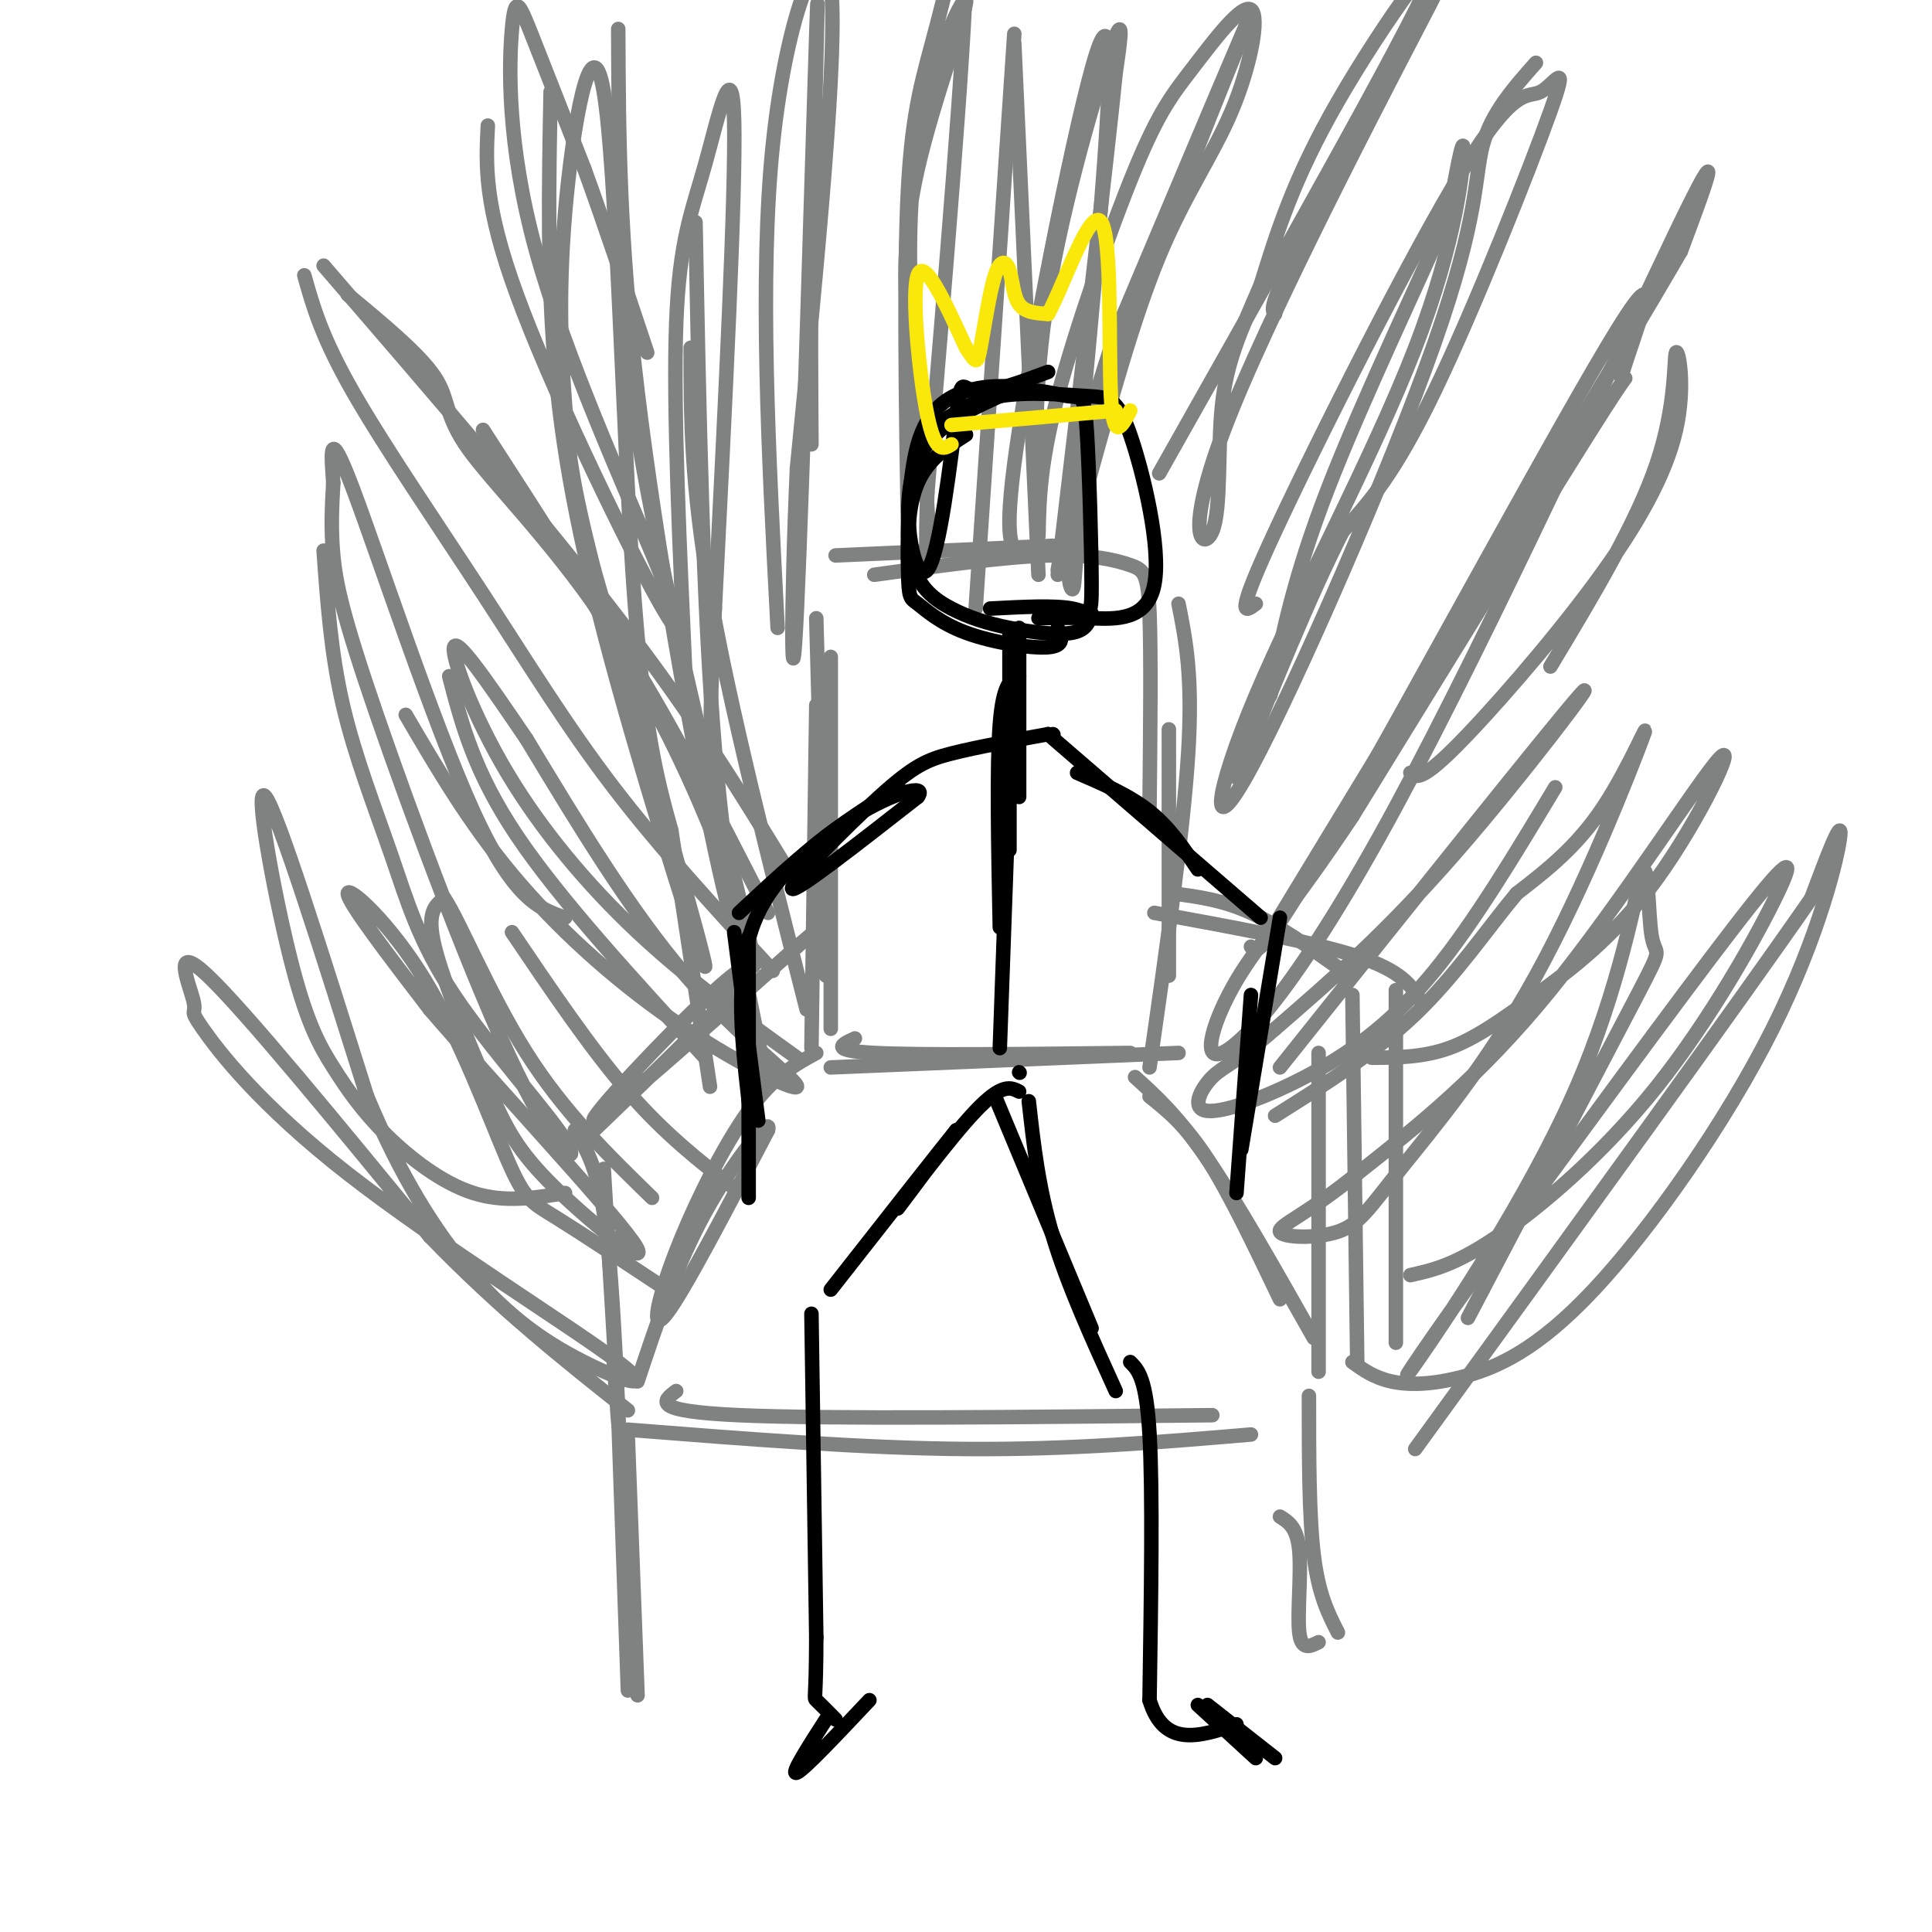 <svg viewBox='0 0 400 400' version='1.1' xmlns='http://www.w3.org/2000/svg' xmlns:xlink='http://www.w3.org/1999/xlink'><g fill='none' stroke='rgb(128,130,130)' stroke-width='3' stroke-linecap='round' stroke-linejoin='round'><path d='M169,218c-4.405,2.405 -8.810,4.810 -14,12c-5.190,7.190 -11.167,19.167 -15,29c-3.833,9.833 -5.524,17.524 -2,13c3.524,-4.524 12.262,-21.262 21,-38'/><path d='M159,234c1.000,-3.689 -7.000,6.089 -13,17c-6.000,10.911 -10.000,22.956 -14,35'/><path d='M177,215c-2.750,1.250 -5.500,2.500 4,3c9.500,0.500 31.250,0.250 53,0'/><path d='M172,221c0.000,0.000 72.000,-3.000 72,-3'/><path d='M235,223c4.417,4.000 8.833,8.000 15,17c6.167,9.000 14.083,23.000 22,37'/><path d='M238,227c3.750,3.000 7.500,6.000 12,13c4.500,7.000 9.750,18.000 15,29'/><path d='M130,296c24.250,1.917 48.500,3.833 70,4c21.500,0.167 40.250,-1.417 59,-3'/><path d='M140,288c-2.750,2.083 -5.500,4.167 13,5c18.500,0.833 58.250,0.417 98,0'/><path d='M169,146c0.000,0.000 -1.000,71.000 -1,71'/><path d='M172,136c0.000,0.000 0.000,77.000 0,77'/><path d='M169,128c0.000,0.000 2.000,74.000 2,74'/><path d='M173,115c0.000,0.000 45.000,-2.000 45,-2'/><path d='M181,119c13.411,-1.857 26.821,-3.714 36,-4c9.179,-0.286 14.125,1.000 17,2c2.875,1.000 3.679,1.714 4,10c0.321,8.286 0.161,24.143 0,40'/><path d='M244,125c1.500,7.500 3.000,15.000 2,31c-1.000,16.000 -4.500,40.500 -8,65'/><path d='M242,151c0.000,0.000 0.000,51.000 0,51'/><path d='M215,110c-0.578,-14.911 -1.156,-29.822 2,-49c3.156,-19.178 10.044,-42.622 13,-51c2.956,-8.378 1.978,-1.689 1,5'/><path d='M231,15c-1.833,18.167 -6.917,61.083 -12,104'/><path d='M211,115c-1.738,-1.690 -3.476,-3.381 0,-26c3.476,-22.619 12.167,-66.167 16,-78c3.833,-11.833 2.810,8.048 1,31c-1.810,22.952 -4.405,48.976 -7,75'/><path d='M215,111c0.143,-7.440 0.287,-14.880 4,-29c3.713,-14.120 10.996,-34.921 16,-47c5.004,-12.079 7.727,-15.435 12,-21c4.273,-5.565 10.094,-13.337 12,-12c1.906,1.337 -0.102,11.783 -4,21c-3.898,9.217 -9.685,17.205 -15,30c-5.315,12.795 -10.157,30.398 -15,48'/><path d='M225,101c-2.780,12.906 -2.230,21.171 -3,21c-0.770,-0.171 -2.861,-8.777 6,-37c8.861,-28.223 28.675,-76.064 31,-82c2.325,-5.936 -12.837,30.032 -28,66'/><path d='M231,69c-6.667,19.167 -9.333,34.083 -12,49'/><path d='M210,9c0.000,0.000 5.000,110.000 5,110'/><path d='M210,7c0.000,0.000 -8.000,119.000 -8,119'/><path d='M114,19c-0.375,19.375 -0.750,38.750 1,58c1.750,19.250 5.625,38.375 13,65c7.375,26.625 18.250,60.750 18,58c-0.250,-2.750 -11.625,-42.375 -23,-82'/><path d='M123,118c-4.806,-18.747 -5.321,-24.615 -6,-34c-0.679,-9.385 -1.522,-22.289 0,-40c1.522,-17.711 5.410,-40.230 8,-25c2.590,15.230 3.883,68.209 6,100c2.117,31.791 5.059,42.396 8,53'/><path d='M139,172c2.667,17.667 5.333,35.333 8,53'/><path d='M128,27c-0.333,17.250 -0.667,34.500 4,63c4.667,28.500 14.333,68.250 24,108'/><path d='M128,6c0.089,21.644 0.178,43.289 4,75c3.822,31.711 11.378,73.489 16,95c4.622,21.511 6.311,22.756 8,24'/><path d='M142,142c-1.321,-28.833 -2.643,-57.667 -2,-75c0.643,-17.333 3.250,-23.167 6,-33c2.750,-9.833 5.643,-23.667 6,-9c0.357,14.667 -1.821,57.833 -4,101'/><path d='M148,126c-0.933,21.133 -1.267,23.467 0,35c1.267,11.533 4.133,32.267 7,53'/><path d='M144,46c0.750,39.583 1.500,79.167 4,109c2.500,29.833 6.750,49.917 11,70'/><path d='M143,72c0.000,14.083 0.000,28.167 4,51c4.000,22.833 12.000,54.417 20,86'/><path d='M63,57c1.780,6.357 3.560,12.714 10,24c6.440,11.286 17.542,27.500 27,42c9.458,14.500 17.274,27.286 27,40c9.726,12.714 21.363,25.357 33,38'/><path d='M67,55c22.500,26.083 45.000,52.167 61,73c16.000,20.833 25.500,36.417 35,52'/><path d='M72,61c7.446,6.167 14.893,12.333 18,17c3.107,4.667 1.875,7.833 7,15c5.125,7.167 16.607,18.333 28,35c11.393,16.667 22.696,38.833 34,61'/><path d='M100,89c12.667,19.583 25.333,39.167 34,55c8.667,15.833 13.333,27.917 18,40'/><path d='M260,125c-2.300,1.747 -4.600,3.495 4,-15c8.600,-18.495 28.100,-57.232 39,-75c10.900,-17.768 13.200,-14.567 16,-16c2.800,-1.433 6.100,-7.501 2,4c-4.100,11.501 -15.600,40.572 -24,58c-8.400,17.428 -13.700,23.214 -19,29'/><path d='M278,110c-6.833,13.333 -14.417,32.167 -22,51'/><path d='M318,13c-4.612,5.202 -9.224,10.405 -11,17c-1.776,6.595 -0.715,14.583 -10,41c-9.285,26.417 -28.916,71.264 -38,88c-9.084,16.736 -7.620,5.362 1,-15c8.620,-20.362 24.398,-49.713 33,-72c8.602,-22.287 10.029,-37.511 10,-41c-0.029,-3.489 -1.515,4.755 -3,13'/><path d='M300,44c-5.489,12.778 -17.711,38.222 -25,57c-7.289,18.778 -9.644,30.889 -12,43'/><path d='M259,196c1.019,1.440 2.038,2.880 18,-25c15.962,-27.880 46.866,-85.081 58,-103c11.134,-17.919 2.498,3.445 1,9c-1.498,5.555 4.144,-4.699 -4,8c-8.144,12.699 -30.072,48.349 -52,84'/><path d='M280,169c-12.961,19.469 -19.362,26.142 -24,34c-4.638,7.858 -7.511,16.900 -3,15c4.511,-1.900 16.407,-14.742 36,-51c19.593,-36.258 46.884,-95.931 58,-119c11.116,-23.069 6.058,-9.535 1,4'/><path d='M348,52c-14.000,24.167 -49.500,82.583 -85,141'/><path d='M240,98c25.400,-45.000 50.800,-90.000 56,-102c5.200,-12.000 -9.800,9.000 -19,25c-9.200,16.000 -12.600,27.000 -16,38'/><path d='M261,59c-4.300,9.961 -7.050,15.862 -8,25c-0.950,9.138 -0.100,21.511 -2,26c-1.900,4.489 -6.550,1.093 4,-25c10.550,-26.093 36.300,-74.884 41,-84c4.700,-9.116 -11.650,21.442 -28,52'/><path d='M268,53c-5.333,10.667 -4.667,11.333 -4,12'/><path d='M161,130c-1.911,-36.333 -3.822,-72.667 -1,-100c2.822,-27.333 10.378,-45.667 12,-33c1.622,12.667 -2.689,56.333 -7,100'/><path d='M165,97c-1.333,29.667 -1.167,53.833 0,29c1.167,-24.833 3.333,-98.667 4,-119c0.667,-20.333 -0.167,12.833 -1,46'/><path d='M168,53c-0.167,14.167 -0.083,26.583 0,39'/><path d='M188,111c-0.452,-27.554 -0.905,-55.107 0,-72c0.905,-16.893 3.167,-23.125 6,-34c2.833,-10.875 6.238,-26.393 6,-11c-0.238,15.393 -4.119,61.696 -8,108'/><path d='M192,102c-0.836,20.715 1.074,18.504 0,3c-1.074,-15.504 -5.133,-44.300 -3,-67c2.133,-22.700 10.459,-39.304 11,-38c0.541,1.304 -6.703,20.515 -10,35c-3.297,14.485 -2.649,24.242 -2,34'/><path d='M265,221c28.244,-35.378 56.489,-70.756 62,-77c5.511,-6.244 -11.711,16.644 -26,33c-14.289,16.356 -25.644,26.178 -37,36'/><path d='M264,213c-8.336,7.337 -10.676,7.679 -13,10c-2.324,2.321 -4.633,6.622 -1,7c3.633,0.378 13.209,-3.168 22,-8c8.791,-4.832 16.797,-10.952 25,-21c8.203,-10.048 16.601,-24.024 25,-38'/><path d='M84,148c6.480,11.080 12.960,22.159 22,33c9.040,10.841 20.640,21.442 33,30c12.360,8.558 25.482,15.073 26,14c0.518,-1.073 -11.566,-9.735 -23,-23c-11.434,-13.265 -22.217,-31.132 -33,-49'/><path d='M109,153c-8.844,-13.016 -14.453,-21.056 -15,-19c-0.547,2.056 3.968,14.207 11,26c7.032,11.793 16.581,23.226 27,33c10.419,9.774 21.710,17.887 33,26'/><path d='M93,140c2.583,9.917 5.167,19.833 14,33c8.833,13.167 23.917,29.583 39,46'/><path d='M138,267c-8.949,-5.920 -17.898,-11.841 -23,-15c-5.102,-3.159 -6.357,-3.558 -10,-12c-3.643,-8.442 -9.673,-24.927 -17,-37c-7.327,-12.073 -15.951,-19.735 -16,-18c-0.049,1.735 8.475,12.868 17,24'/><path d='M89,209c12.935,15.026 36.773,40.593 42,48c5.227,7.407 -8.156,-3.344 -16,-11c-7.844,-7.656 -10.150,-12.215 -14,-21c-3.850,-8.785 -9.243,-21.796 -11,-29c-1.757,-7.204 0.121,-8.602 2,-10'/><path d='M92,186c2.933,4.222 9.267,19.778 17,32c7.733,12.222 16.867,21.111 26,30'/><path d='M106,193c8.167,12.083 16.333,24.167 24,33c7.667,8.833 14.833,14.417 22,20'/><path d='M284,219c5.319,-0.038 10.638,-0.077 16,-2c5.362,-1.923 10.765,-5.731 18,-11c7.235,-5.269 16.300,-12.000 25,-24c8.700,-12.000 17.035,-29.269 13,-25c-4.035,4.269 -20.438,30.077 -35,48c-14.562,17.923 -27.281,27.962 -40,38'/><path d='M281,243c-10.424,8.499 -16.483,10.747 -16,12c0.483,1.253 7.510,1.511 12,0c4.490,-1.511 6.443,-4.792 13,-13c6.557,-8.208 17.716,-21.345 28,-40c10.284,-18.655 19.692,-42.830 22,-49c2.308,-6.170 -2.483,5.666 -8,14c-5.517,8.334 -11.758,13.167 -18,18'/><path d='M314,185c-6.178,7.422 -12.622,16.978 -21,25c-8.378,8.022 -18.689,14.511 -29,21'/><path d='M292,264c4.614,-1.022 9.228,-2.045 18,-8c8.772,-5.955 21.702,-16.844 33,-31c11.298,-14.156 20.965,-31.581 25,-40c4.035,-8.419 2.439,-7.834 -9,7c-11.439,14.834 -32.719,43.917 -54,73'/><path d='M305,265c-12.565,17.467 -16.976,24.633 -11,16c5.976,-8.633 22.339,-33.065 32,-55c9.661,-21.935 12.621,-41.374 14,-45c1.379,-3.626 1.179,8.562 2,13c0.821,4.438 2.663,1.125 -3,12c-5.663,10.875 -18.832,35.937 -32,61'/><path d='M307,267c-5.333,10.167 -2.667,5.083 0,0'/><path d='M292,160c1.036,0.927 2.073,1.855 9,-5c6.927,-6.855 19.746,-21.491 29,-34c9.254,-12.509 14.944,-22.889 17,-32c2.056,-9.111 0.476,-16.953 0,-16c-0.476,0.953 0.150,10.701 -4,23c-4.150,12.299 -13.075,27.150 -22,42'/><path d='M128,293c0.000,0.000 2.000,57.000 2,57'/><path d='M130,298c0.000,0.000 2.000,53.000 2,53'/><path d='M265,314c1.778,1.111 3.556,2.222 4,7c0.444,4.778 -0.444,13.222 0,17c0.444,3.778 2.222,2.889 4,2'/><path d='M271,289c0.000,12.417 0.000,24.833 1,33c1.000,8.167 3.000,12.083 5,16'/><path d='M117,247c-6.272,1.024 -12.544,2.048 -19,0c-6.456,-2.048 -13.094,-7.168 -18,-12c-4.906,-4.832 -8.078,-9.378 -11,-14c-2.922,-4.622 -5.594,-9.321 -9,-23c-3.406,-13.679 -7.544,-36.337 -5,-33c2.544,3.337 11.772,32.668 21,62'/><path d='M76,227c7.025,16.805 14.089,27.816 21,36c6.911,8.184 13.669,13.539 22,18c8.331,4.461 18.234,8.026 9,1c-9.234,-7.026 -37.604,-24.645 -56,-39c-18.396,-14.355 -26.817,-25.446 -30,-30c-3.183,-4.554 -1.126,-2.572 -2,-6c-0.874,-3.428 -4.678,-12.265 3,-5c7.678,7.265 26.839,30.633 46,54'/><path d='M89,256c14.500,15.000 27.750,25.500 41,36'/><path d='M280,282c2.234,1.605 4.468,3.210 8,4c3.532,0.790 8.364,0.764 15,-1c6.636,-1.764 15.078,-5.267 27,-18c11.922,-12.733 27.325,-34.697 37,-54c9.675,-19.303 13.621,-35.944 14,-40c0.379,-4.056 -2.811,4.472 -6,13'/><path d='M375,186c-14.667,21.167 -48.333,67.583 -82,114'/><path d='M67,114c0.759,10.658 1.519,21.316 4,32c2.481,10.684 6.685,21.393 10,31c3.315,9.607 5.743,18.113 13,29c7.257,10.887 19.345,24.155 23,30c3.655,5.845 -1.123,4.268 -10,-14c-8.877,-18.268 -21.851,-53.226 -29,-74c-7.149,-20.774 -8.471,-27.364 -9,-33c-0.529,-5.636 -0.264,-10.318 0,-15'/><path d='M69,100c-0.357,-5.821 -1.250,-12.875 4,1c5.250,13.875 16.643,48.679 25,67c8.357,18.321 13.679,20.161 19,22'/><path d='M101,26c-0.413,8.164 -0.827,16.328 6,35c6.827,18.672 20.894,47.853 28,61c7.106,13.147 7.252,10.260 1,-5c-6.252,-15.260 -18.903,-42.895 -25,-65c-6.097,-22.105 -5.642,-38.682 -5,-46c0.642,-7.318 1.469,-5.377 4,1c2.531,6.377 6.765,17.188 11,28'/><path d='M121,35c4.000,11.000 8.500,24.500 13,38'/><path d='M125,242c1.333,22.250 2.667,44.500 3,51c0.333,6.500 -0.333,-2.750 -1,-12'/><path d='M119,234c2.250,3.667 4.500,7.333 6,17c1.500,9.667 2.250,25.333 3,41'/><path d='M123,234c11.857,-11.381 23.714,-22.762 29,-29c5.286,-6.238 4.000,-7.333 -5,1c-9.000,8.333 -25.714,26.095 -24,26c1.714,-0.095 21.857,-18.048 42,-36'/><path d='M165,196c7.000,-6.000 3.500,-3.000 0,0'/><path d='M239,189c16.417,3.000 32.833,6.000 42,9c9.167,3.000 11.083,6.000 13,9'/><path d='M243,185c5.083,0.667 10.167,1.333 16,4c5.833,2.667 12.417,7.333 19,12'/><path d='M289,205c0.000,0.000 0.000,73.000 0,73'/><path d='M280,206c0.000,0.000 1.000,76.000 1,76'/><path d='M273,218c0.000,0.000 0.000,66.000 0,66'/></g>
<g fill='none' stroke='rgb(0,0,0)' stroke-width='3' stroke-linecap='round' stroke-linejoin='round'><path d='M200,90c-3.942,2.546 -7.884,5.091 -10,10c-2.116,4.909 -2.407,12.180 -1,17c1.407,4.820 4.511,7.189 8,9c3.489,1.811 7.362,3.065 12,4c4.638,0.935 10.039,1.553 13,1c2.961,-0.553 3.480,-2.276 4,-4'/><path d='M217,77c-6.016,2.228 -12.032,4.456 -15,4c-2.968,-0.456 -2.888,-3.596 -4,5c-1.112,8.596 -3.415,28.930 -6,32c-2.585,3.070 -5.453,-11.123 -3,-20c2.453,-8.877 10.226,-12.439 18,-16'/><path d='M207,82c5.732,-2.402 11.061,-0.406 14,0c2.939,0.406 3.489,-0.778 4,7c0.511,7.778 0.984,24.517 1,32c0.016,7.483 -0.424,5.709 -4,5c-3.576,-0.709 -10.288,-0.355 -17,0'/><path d='M210,80c-3.159,-0.080 -6.317,-0.160 -10,1c-3.683,1.160 -7.889,3.561 -10,11c-2.111,7.439 -2.126,19.916 -2,26c0.126,6.084 0.395,5.775 2,7c1.605,1.225 4.548,3.984 10,6c5.452,2.016 13.415,3.290 17,3c3.585,-0.290 2.793,-2.145 2,-4'/><path d='M194,88c3.665,-2.530 7.331,-5.060 13,-6c5.669,-0.940 13.342,-0.291 18,0c4.658,0.291 6.300,0.222 9,8c2.700,7.778 6.458,23.402 5,31c-1.458,7.598 -8.131,7.171 -13,7c-4.869,-0.171 -7.935,-0.085 -11,0'/><path d='M211,130c0.000,0.000 0.000,35.000 0,35'/><path d='M209,131c0.000,0.000 0.000,45.000 0,45'/><path d='M211,140c-1.667,0.667 -3.333,1.333 -4,10c-0.667,8.667 -0.333,25.333 0,42'/><path d='M209,161c0.000,0.000 -2.000,56.000 -2,56'/><path d='M211,222c0.000,0.000 0.100,0.100 0.1,0.1'/><path d='M211,226c-1.756,-0.889 -3.511,-1.778 -9,4c-5.489,5.778 -14.711,18.222 -16,20c-1.289,1.778 5.356,-7.111 12,-16'/><path d='M198,234c-2.333,2.833 -14.167,17.917 -26,33'/><path d='M168,272c0.000,0.000 1.000,67.000 1,67'/><path d='M169,339c-0.022,13.133 -0.578,12.467 0,13c0.578,0.533 2.289,2.267 4,4'/><path d='M206,227c0.000,0.000 20.000,48.000 20,48'/><path d='M213,228c1.000,9.000 2.000,18.000 5,28c3.000,10.000 8.000,21.000 13,32'/><path d='M234,282c1.667,1.667 3.333,3.333 4,15c0.667,11.667 0.333,33.333 0,55'/><path d='M238,352c3.000,10.000 10.500,7.500 18,5'/><path d='M250,353c0.000,0.000 14.000,11.000 14,11'/><path d='M180,352c-6.750,7.167 -13.500,14.333 -15,15c-1.500,0.667 2.250,-5.167 6,-11'/><path d='M248,353c0.000,0.000 12.000,11.000 12,11'/><path d='M218,152c0.000,0.000 0.100,0.100 0.1,0.1'/><path d='M217,152c0.000,0.000 44.000,38.000 44,38'/><path d='M223,160c5.417,2.333 10.833,4.667 15,8c4.167,3.333 7.083,7.667 10,12'/><path d='M217,152c-7.446,1.351 -14.893,2.702 -20,4c-5.107,1.298 -7.875,2.542 -15,9c-7.125,6.458 -18.607,18.131 -18,19c0.607,0.869 13.304,-9.065 26,-19'/><path d='M190,165c2.222,-2.956 -5.222,-0.844 -13,4c-7.778,4.844 -15.889,12.422 -24,20'/><path d='M152,193c0.000,0.000 5.000,39.000 5,39'/><path d='M155,194c0.000,0.000 0.000,54.000 0,54'/><path d='M265,190c0.000,0.000 -8.000,48.000 -8,48'/><path d='M259,206c0.000,0.000 -3.000,41.000 -3,41'/></g>
<g fill='none' stroke='rgb(250,232,11)' stroke-width='3' stroke-linecap='round' stroke-linejoin='round'><path d='M197,88c0.000,0.000 34.000,-3.000 34,-3'/><path d='M197,92c-1.667,1.022 -3.333,2.044 -5,-6c-1.667,-8.044 -3.333,-25.156 -2,-29c1.333,-3.844 5.667,5.578 10,15'/><path d='M200,72c2.090,3.186 2.314,3.652 3,0c0.686,-3.652 1.833,-11.422 3,-15c1.167,-3.578 2.353,-2.963 3,-1c0.647,1.963 0.756,5.275 2,7c1.244,1.725 3.622,1.862 6,2'/><path d='M217,65c3.345,-6.095 8.708,-22.333 11,-19c2.292,3.333 1.512,26.238 2,36c0.488,9.762 2.244,6.381 4,3'/></g>
<g fill='none' stroke='rgb(0,0,0)' stroke-width='3' stroke-linecap='round' stroke-linejoin='round'><path d='M186,163c-11.917,7.583 -23.833,15.167 -29,26c-5.167,10.833 -3.583,24.917 -2,39'/></g>
</svg>